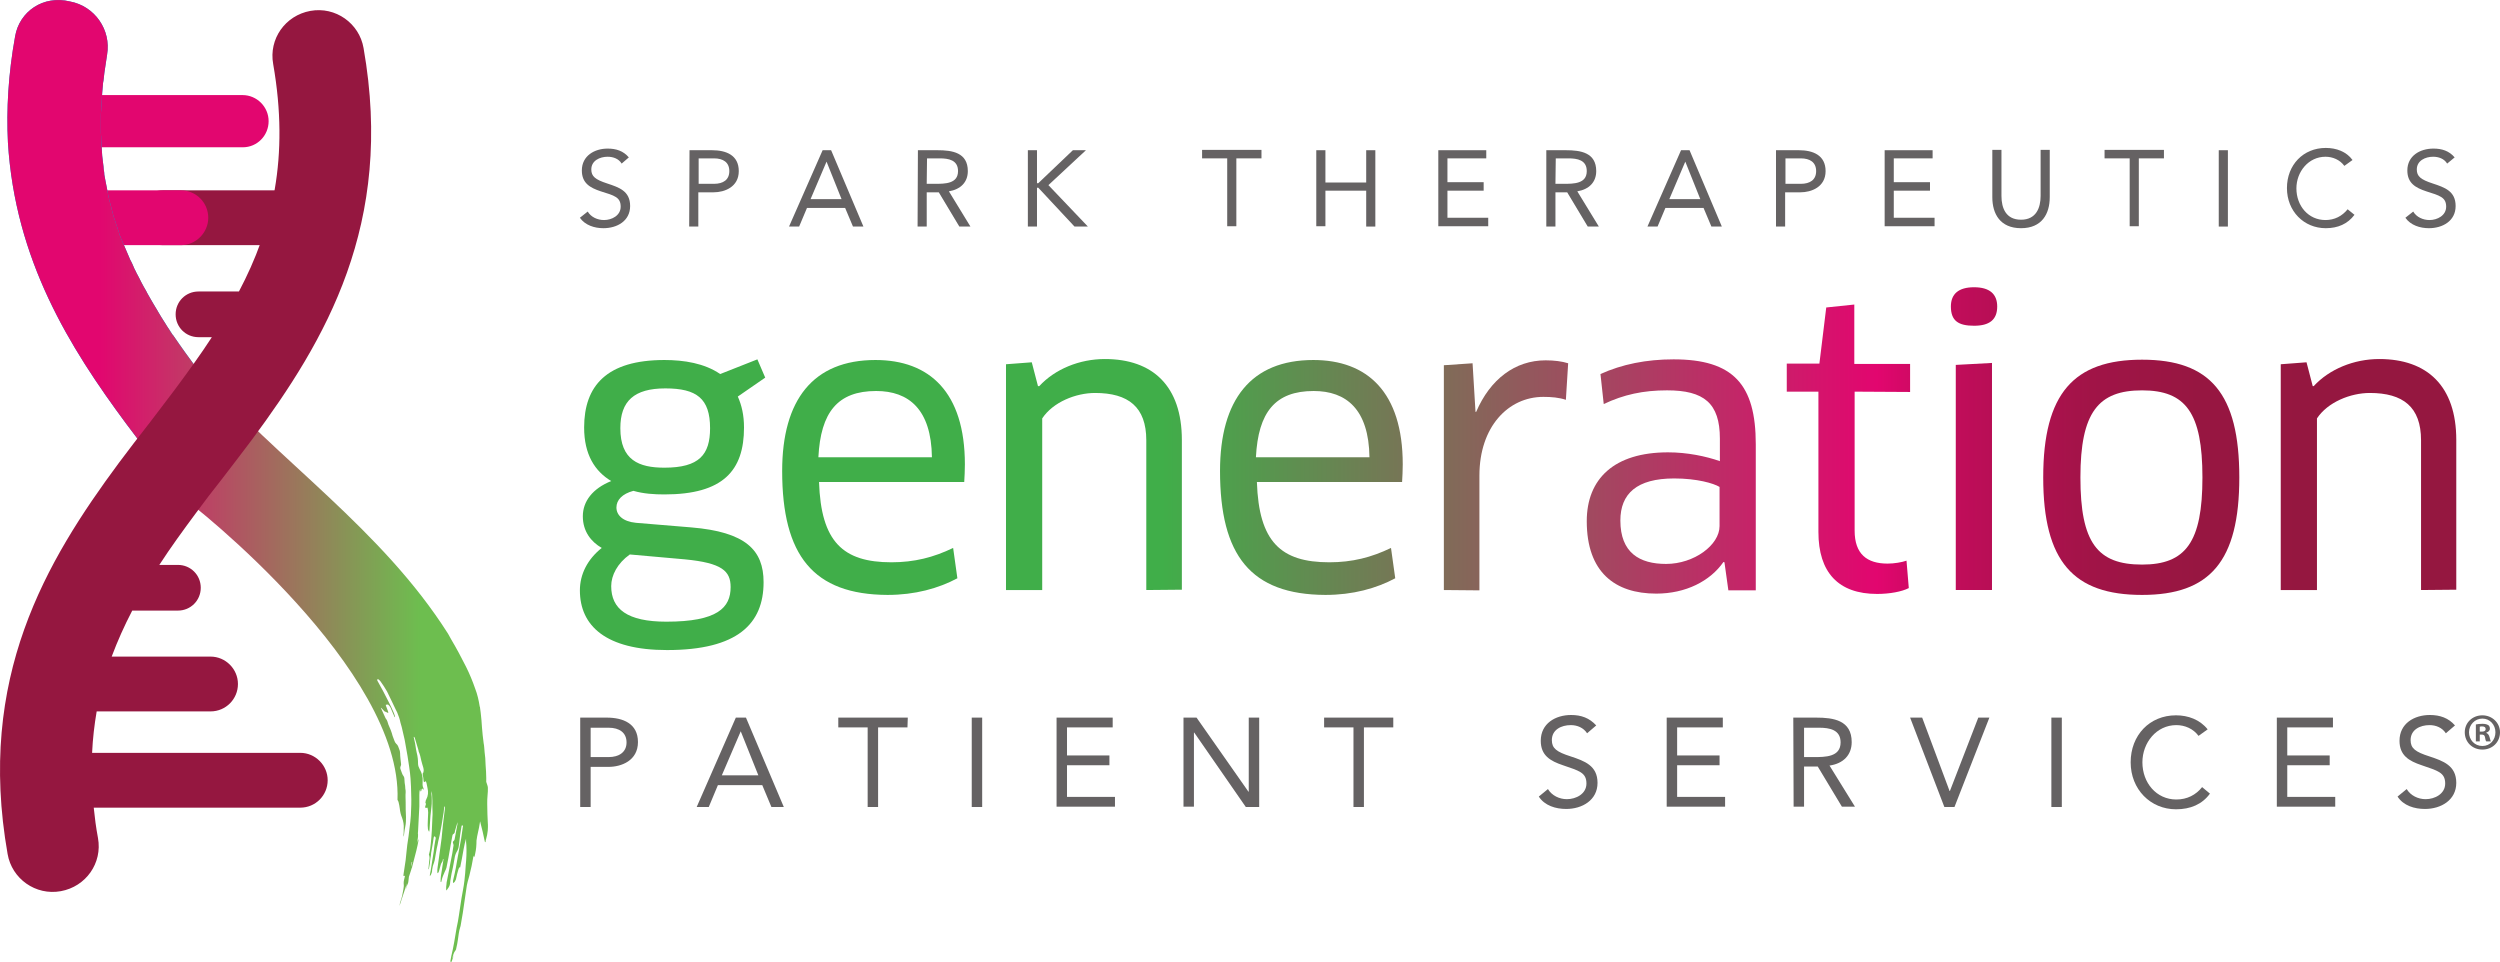 <?xml version="1.0" encoding="UTF-8"?><svg id="Layer_2" xmlns="http://www.w3.org/2000/svg" xmlns:xlink="http://www.w3.org/1999/xlink" viewBox="0 0 766.23 294.84"><defs><style>.cls-1{fill:url(#linear-gradient);}.cls-1,.cls-2,.cls-3,.cls-4,.cls-5,.cls-6,.cls-7,.cls-8,.cls-9,.cls-10,.cls-11,.cls-12,.cls-13,.cls-14,.cls-15,.cls-16,.cls-17,.cls-18,.cls-19,.cls-20,.cls-21,.cls-22,.cls-23,.cls-24,.cls-25,.cls-26,.cls-27,.cls-28,.cls-29,.cls-30,.cls-31,.cls-32,.cls-33,.cls-34,.cls-35,.cls-36,.cls-37,.cls-38,.cls-39,.cls-40,.cls-41,.cls-42,.cls-43,.cls-44{stroke-width:0px;}.cls-2{fill:url(#linear-gradient-38);}.cls-3{fill:url(#linear-gradient-33);}.cls-4{fill:url(#linear-gradient-29);}.cls-5{fill:url(#linear-gradient-32);}.cls-6{fill:url(#linear-gradient-30);}.cls-7{fill:url(#linear-gradient-31);}.cls-8{fill:url(#linear-gradient-36);}.cls-9{fill:url(#linear-gradient-39);}.cls-10{fill:url(#linear-gradient-34);}.cls-11{fill:url(#linear-gradient-37);}.cls-12{fill:url(#linear-gradient-35);}.cls-13{fill:url(#linear-gradient-28);}.cls-14{fill:url(#linear-gradient-25);}.cls-15{fill:url(#linear-gradient-11);}.cls-16{fill:url(#linear-gradient-12);}.cls-17{fill:url(#linear-gradient-13);}.cls-18{fill:url(#linear-gradient-10);}.cls-19{fill:url(#linear-gradient-17);}.cls-20{fill:url(#linear-gradient-16);}.cls-21{fill:url(#linear-gradient-19);}.cls-22{fill:url(#linear-gradient-15);}.cls-23{fill:url(#linear-gradient-23);}.cls-24{fill:url(#linear-gradient-21);}.cls-25{fill:url(#linear-gradient-18);}.cls-26{fill:url(#linear-gradient-14);}.cls-27{fill:url(#linear-gradient-22);}.cls-28{fill:url(#linear-gradient-20);}.cls-29{fill:url(#linear-gradient-27);}.cls-30{fill:url(#linear-gradient-24);}.cls-31{fill:url(#linear-gradient-26);}.cls-32{fill:url(#linear-gradient-40);}.cls-33{fill:url(#linear-gradient-4);}.cls-34{fill:url(#linear-gradient-2);}.cls-35{fill:url(#linear-gradient-3);}.cls-36{fill:url(#linear-gradient-8);}.cls-37{fill:url(#linear-gradient-9);}.cls-38{fill:url(#linear-gradient-7);}.cls-39{fill:url(#linear-gradient-5);}.cls-40{fill:url(#linear-gradient-6);}.cls-41{fill:#e2066f;}.cls-42{fill:#951740;}.cls-43{fill:#656263;}.cls-44{fill:#00a8e1;}</style><linearGradient id="linear-gradient" x1="3.97" y1="797.31" x2="200.77" y2="850.04" gradientTransform="translate(0 -784.01)" gradientUnits="userSpaceOnUse"><stop offset=".39" stop-color="#1babe2"/><stop offset="1" stop-color="#6dbe4f"/></linearGradient><linearGradient id="linear-gradient-2" x1="-2.52" y1="821.52" x2="194.28" y2="874.25" gradientTransform="translate(0 -784.01)" gradientUnits="userSpaceOnUse"><stop offset=".39" stop-color="#1babe2"/><stop offset="1" stop-color="#6dbe4f"/></linearGradient><linearGradient id="linear-gradient-3" x1="-1.68" y1="818.4" x2="195.12" y2="871.13" gradientTransform="translate(0 -784.01)" gradientUnits="userSpaceOnUse"><stop offset=".39" stop-color="#1babe2"/><stop offset="1" stop-color="#6dbe4f"/></linearGradient><linearGradient id="linear-gradient-4" x1=".07" y1="811.91" x2="196.87" y2="864.64" gradientTransform="translate(0 -784.01)" gradientUnits="userSpaceOnUse"><stop offset=".39" stop-color="#1babe2"/><stop offset="1" stop-color="#6dbe4f"/></linearGradient><linearGradient id="linear-gradient-5" x1="-14.36" y1="865.73" x2="182.43" y2="918.47" gradientTransform="translate(0 -784.01)" gradientUnits="userSpaceOnUse"><stop offset=".39" stop-color="#1babe2"/><stop offset="1" stop-color="#6dbe4f"/></linearGradient><linearGradient id="linear-gradient-6" x1="-14.88" y1="867.67" x2="181.92" y2="920.4" gradientTransform="translate(0 -784.01)" gradientUnits="userSpaceOnUse"><stop offset=".39" stop-color="#1babe2"/><stop offset="1" stop-color="#6dbe4f"/></linearGradient><linearGradient id="linear-gradient-7" x1="1" y1="808.44" x2="197.8" y2="861.17" gradientTransform="translate(0 -784.01)" gradientUnits="userSpaceOnUse"><stop offset=".39" stop-color="#1babe2"/><stop offset="1" stop-color="#6dbe4f"/></linearGradient><linearGradient id="linear-gradient-8" x1="-10.93" y1="852.93" x2="185.87" y2="905.66" gradientTransform="translate(0 -784.01)" gradientUnits="userSpaceOnUse"><stop offset=".39" stop-color="#1babe2"/><stop offset="1" stop-color="#6dbe4f"/></linearGradient><linearGradient id="linear-gradient-9" x1="-16.17" y1="872.49" x2="180.63" y2="925.21" gradientTransform="translate(0 -784.01)" gradientUnits="userSpaceOnUse"><stop offset=".39" stop-color="#1babe2"/><stop offset="1" stop-color="#6dbe4f"/></linearGradient><linearGradient id="linear-gradient-10" x1="2.94" y1="801.17" x2="199.74" y2="853.9" gradientTransform="translate(0 -784.01)" gradientUnits="userSpaceOnUse"><stop offset=".39" stop-color="#1babe2"/><stop offset="1" stop-color="#6dbe4f"/></linearGradient><linearGradient id="linear-gradient-11" x1="1.96" y1="804.85" x2="198.76" y2="857.58" gradientTransform="translate(0 -784.01)" gradientUnits="userSpaceOnUse"><stop offset=".39" stop-color="#1babe2"/><stop offset="1" stop-color="#6dbe4f"/></linearGradient><linearGradient id="linear-gradient-12" x1="-7.74" y1="841.04" x2="189.05" y2="893.77" gradientTransform="translate(0 -784.01)" gradientUnits="userSpaceOnUse"><stop offset=".39" stop-color="#1babe2"/><stop offset="1" stop-color="#6dbe4f"/></linearGradient><linearGradient id="linear-gradient-13" x1="-8.43" y1="843.59" x2="188.37" y2="896.32" gradientTransform="translate(0 -784.01)" gradientUnits="userSpaceOnUse"><stop offset=".39" stop-color="#1babe2"/><stop offset="1" stop-color="#6dbe4f"/></linearGradient><linearGradient id="linear-gradient-14" x1="-3.34" y1="824.61" x2="193.46" y2="877.34" gradientTransform="translate(0 -784.01)" gradientUnits="userSpaceOnUse"><stop offset=".39" stop-color="#1babe2"/><stop offset="1" stop-color="#6dbe4f"/></linearGradient><linearGradient id="linear-gradient-15" x1="-12.11" y1="857.35" x2="184.69" y2="910.08" gradientTransform="translate(0 -784.01)" gradientUnits="userSpaceOnUse"><stop offset=".39" stop-color="#1babe2"/><stop offset="1" stop-color="#6dbe4f"/></linearGradient><linearGradient id="linear-gradient-16" x1="-9.71" y1="848.37" x2="187.09" y2="901.09" gradientTransform="translate(0 -784.01)" gradientUnits="userSpaceOnUse"><stop offset=".39" stop-color="#1babe2"/><stop offset="1" stop-color="#6dbe4f"/></linearGradient><linearGradient id="linear-gradient-17" x1="-10.32" y1="850.67" x2="186.48" y2="903.4" gradientTransform="translate(0 -784.01)" gradientUnits="userSpaceOnUse"><stop offset=".39" stop-color="#1babe2"/><stop offset="1" stop-color="#6dbe4f"/></linearGradient><linearGradient id="linear-gradient-18" x1="-7.06" y1="838.48" x2="189.74" y2="891.22" gradientTransform="translate(0 -784.01)" gradientUnits="userSpaceOnUse"><stop offset=".39" stop-color="#1babe2"/><stop offset="1" stop-color="#6dbe4f"/></linearGradient><linearGradient id="linear-gradient-19" x1="-11.54" y1="855.22" x2="185.25" y2="907.95" gradientTransform="translate(0 -784.01)" gradientUnits="userSpaceOnUse"><stop offset=".39" stop-color="#1babe2"/><stop offset="1" stop-color="#6dbe4f"/></linearGradient><linearGradient id="linear-gradient-20" x1="-9.06" y1="845.96" x2="187.74" y2="898.69" gradientTransform="translate(0 -784.01)" gradientUnits="userSpaceOnUse"><stop offset=".39" stop-color="#1babe2"/><stop offset="1" stop-color="#6dbe4f"/></linearGradient><linearGradient id="linear-gradient-21" x1="-4.89" y1="830.36" x2="191.91" y2="883.09" gradientTransform="translate(0 -784.01)" gradientUnits="userSpaceOnUse"><stop offset=".39" stop-color="#1babe2"/><stop offset="1" stop-color="#6dbe4f"/></linearGradient><linearGradient id="linear-gradient-22" x1="-4.14" y1="827.59" x2="192.66" y2="880.32" gradientTransform="translate(0 -784.01)" gradientUnits="userSpaceOnUse"><stop offset=".39" stop-color="#1babe2"/><stop offset="1" stop-color="#6dbe4f"/></linearGradient><linearGradient id="linear-gradient-23" x1="-13.81" y1="863.67" x2="182.99" y2="916.4" gradientTransform="translate(0 -784.01)" gradientUnits="userSpaceOnUse"><stop offset=".39" stop-color="#1babe2"/><stop offset="1" stop-color="#6dbe4f"/></linearGradient><linearGradient id="linear-gradient-24" x1="-13.27" y1="861.64" x2="183.53" y2="914.37" gradientTransform="translate(0 -784.01)" gradientUnits="userSpaceOnUse"><stop offset=".39" stop-color="#1babe2"/><stop offset="1" stop-color="#6dbe4f"/></linearGradient><linearGradient id="linear-gradient-25" x1="-6.36" y1="835.88" x2="190.43" y2="888.62" gradientTransform="translate(0 -784.01)" gradientUnits="userSpaceOnUse"><stop offset=".39" stop-color="#1babe2"/><stop offset="1" stop-color="#6dbe4f"/></linearGradient><linearGradient id="linear-gradient-26" x1="-12.68" y1="859.49" x2="184.11" y2="912.22" gradientTransform="translate(0 -784.01)" gradientUnits="userSpaceOnUse"><stop offset=".39" stop-color="#1babe2"/><stop offset="1" stop-color="#6dbe4f"/></linearGradient><linearGradient id="linear-gradient-27" x1="-5.64" y1="833.2" x2="191.16" y2="885.93" gradientTransform="translate(0 -784.01)" gradientUnits="userSpaceOnUse"><stop offset=".39" stop-color="#1babe2"/><stop offset="1" stop-color="#6dbe4f"/></linearGradient><linearGradient id="linear-gradient-28" x1="123.12" y1="1058.67" x2="123.32" y2="1058.67" gradientTransform="translate(0 -784.01)" gradientUnits="userSpaceOnUse"><stop offset=".19" stop-color="#e2066f"/><stop offset=".86" stop-color="#6dbe4f"/></linearGradient><linearGradient id="linear-gradient-29" x1="2.26" y1="931.42" x2="149.53" y2="931.42" gradientTransform="translate(0 -784.01)" gradientUnits="userSpaceOnUse"><stop offset=".19" stop-color="#e2066f"/><stop offset=".86" stop-color="#6dbe4f"/></linearGradient><linearGradient id="linear-gradient-30" x1="126.09" y1="1048.69" x2="126.2" y2="1048.69" gradientTransform="translate(0 -784.01)" gradientUnits="userSpaceOnUse"><stop offset=".19" stop-color="#e2066f"/><stop offset=".86" stop-color="#6dbe4f"/></linearGradient><linearGradient id="linear-gradient-31" x1="186.32" y1="938.69" x2="733.97" y2="938.69" gradientTransform="translate(0 -784.01)" gradientUnits="userSpaceOnUse"><stop offset=".31" stop-color="#40ae49"/><stop offset=".71" stop-color="#e2066f"/><stop offset=".74" stop-color="#c70b5e"/><stop offset=".79" stop-color="#b11051"/><stop offset=".83" stop-color="#a11447"/><stop offset=".89" stop-color="#971641"/><stop offset=".96" stop-color="#951740"/></linearGradient><linearGradient id="linear-gradient-32" x1="186.32" y1="930.34" x2="733.97" y2="930.34" gradientTransform="translate(0 -784.01)" gradientUnits="userSpaceOnUse"><stop offset=".31" stop-color="#40ae49"/><stop offset=".71" stop-color="#e2066f"/><stop offset=".74" stop-color="#c70b5e"/><stop offset=".79" stop-color="#b11051"/><stop offset=".83" stop-color="#a11447"/><stop offset=".89" stop-color="#971641"/><stop offset=".96" stop-color="#951740"/></linearGradient><linearGradient id="linear-gradient-33" x1="186.32" y1="929.44" x2="733.97" y2="929.44" gradientTransform="translate(0 -784.01)" gradientUnits="userSpaceOnUse"><stop offset=".31" stop-color="#40ae49"/><stop offset=".71" stop-color="#e2066f"/><stop offset=".74" stop-color="#c70b5e"/><stop offset=".79" stop-color="#b11051"/><stop offset=".83" stop-color="#a11447"/><stop offset=".89" stop-color="#971641"/><stop offset=".96" stop-color="#951740"/></linearGradient><linearGradient id="linear-gradient-34" x1="186.32" y1="930.34" x2="733.97" y2="930.34" gradientTransform="translate(0 -784.01)" gradientUnits="userSpaceOnUse"><stop offset=".31" stop-color="#40ae49"/><stop offset=".71" stop-color="#e2066f"/><stop offset=".74" stop-color="#c70b5e"/><stop offset=".79" stop-color="#b11051"/><stop offset=".83" stop-color="#a11447"/><stop offset=".89" stop-color="#971641"/><stop offset=".96" stop-color="#951740"/></linearGradient><linearGradient id="linear-gradient-35" x1="186.32" y1="929.69" x2="733.97" y2="929.69" gradientTransform="translate(0 -784.01)" gradientUnits="userSpaceOnUse"><stop offset=".31" stop-color="#40ae49"/><stop offset=".71" stop-color="#e2066f"/><stop offset=".74" stop-color="#c70b5e"/><stop offset=".79" stop-color="#b11051"/><stop offset=".83" stop-color="#a11447"/><stop offset=".89" stop-color="#971641"/><stop offset=".96" stop-color="#951740"/></linearGradient><linearGradient id="linear-gradient-36" x1="186.32" y1="930.04" x2="733.97" y2="930.04" gradientTransform="translate(0 -784.01)" gradientUnits="userSpaceOnUse"><stop offset=".31" stop-color="#40ae49"/><stop offset=".71" stop-color="#e2066f"/><stop offset=".74" stop-color="#c70b5e"/><stop offset=".79" stop-color="#b11051"/><stop offset=".83" stop-color="#a11447"/><stop offset=".89" stop-color="#971641"/><stop offset=".96" stop-color="#951740"/></linearGradient><linearGradient id="linear-gradient-37" x1="186.32" y1="921.69" x2="733.97" y2="921.69" gradientTransform="translate(0 -784.01)" gradientUnits="userSpaceOnUse"><stop offset=".31" stop-color="#40ae49"/><stop offset=".71" stop-color="#e2066f"/><stop offset=".74" stop-color="#c70b5e"/><stop offset=".79" stop-color="#b11051"/><stop offset=".83" stop-color="#a11447"/><stop offset=".89" stop-color="#971641"/><stop offset=".96" stop-color="#951740"/></linearGradient><linearGradient id="linear-gradient-38" x1="186.32" y1="918.44" x2="733.97" y2="918.44" gradientTransform="translate(0 -784.01)" gradientUnits="userSpaceOnUse"><stop offset=".31" stop-color="#40ae49"/><stop offset=".71" stop-color="#e2066f"/><stop offset=".74" stop-color="#c70b5e"/><stop offset=".79" stop-color="#b11051"/><stop offset=".83" stop-color="#a11447"/><stop offset=".89" stop-color="#971641"/><stop offset=".96" stop-color="#951740"/></linearGradient><linearGradient id="linear-gradient-39" x1="186.32" y1="930.29" x2="733.97" y2="930.29" gradientTransform="translate(0 -784.01)" gradientUnits="userSpaceOnUse"><stop offset=".31" stop-color="#40ae49"/><stop offset=".71" stop-color="#e2066f"/><stop offset=".74" stop-color="#c70b5e"/><stop offset=".79" stop-color="#b11051"/><stop offset=".83" stop-color="#a11447"/><stop offset=".89" stop-color="#971641"/><stop offset=".96" stop-color="#951740"/></linearGradient><linearGradient id="linear-gradient-40" x1="186.32" y1="929.44" x2="733.97" y2="929.44" gradientTransform="translate(0 -784.01)" gradientUnits="userSpaceOnUse"><stop offset=".31" stop-color="#40ae49"/><stop offset=".71" stop-color="#e2066f"/><stop offset=".74" stop-color="#c70b5e"/><stop offset=".79" stop-color="#b11051"/><stop offset=".83" stop-color="#a11447"/><stop offset=".89" stop-color="#971641"/><stop offset=".96" stop-color="#951740"/></linearGradient></defs><path class="cls-41" d="m74.43,45.14H15.03c-4.4,0-8-3.6-8-8s3.6-8,8-8h59.3c4.4,0,8,3.6,8,8s-3.5,8-7.9,8Z"/><path class="cls-42" d="m96.13,75.14h-46.2c-4.7,0-8.4-3.8-8.4-8.4s3.8-8.4,8.4-8.4h46.3c4.7,0,8.4,3.8,8.4,8.4s-3.8,8.4-8.5,8.4Z"/><path class="cls-41" d="m55.43,75.14h-26.6c-4.7,0-8.4-3.8-8.4-8.4s3.8-8.4,8.4-8.4h26.6c4.7,0,8.4,3.8,8.4,8.4s-3.8,8.4-8.4,8.4Z"/><path class="cls-44" d="m33.03,60.24c.1.5.2,1.1.4,1.6-.2-.6-.3-1.1-.4-1.6Z"/><path class="cls-44" d="m33.83,63.34c.1.5.3,1,.4,1.6-.2-.6-.3-1.1-.4-1.6Z"/><path class="cls-44" d="m32.33,16.04c-.2,1.3-.4,2.7-.6,4,.1-1.3.3-2.6.6-4Z"/><path class="cls-44" d="m32.33,57.04c.1.5.2,1.1.3,1.6-.1-.5-.2-1-.3-1.6Z"/><path class="cls-44" d="m39.03,78.04c.2.5.4.9.6,1.4-.2-.4-.4-.9-.6-1.4Z"/><path class="cls-44" d="m35.63,69.34c.2.5.3,1,.5,1.5-.1-.5-.3-1-.5-1.5Z"/><path class="cls-44" d="m37.83,75.24c.2.5.4.9.6,1.4-.2-.5-.4-1-.6-1.4Z"/><path class="cls-44" d="m31.73,53.84c.1.5.2,1.1.3,1.6-.1-.5-.2-1-.3-1.6Z"/><path class="cls-44" d="m36.73,72.34c.2.5.4,1,.6,1.4-.3-.5-.4-1-.6-1.4Z"/><path class="cls-44" d="m34.63,66.34c.2.5.3,1,.5,1.5-.1-.5-.3-1-.5-1.5Z"/><path class="cls-44" d="m30.43,33.14c0,.7,0,1.3-.1,2,.1-.6.1-1.3.1-2Z"/><path class="cls-44" d="m31.03,25.44c-.1.8-.2,1.5-.2,2.3,0-.7.1-1.5.2-2.3Z"/><path class="cls-44" d="m30.63,29.34c0,.7-.1,1.4-.1,2.1,0-.6.1-1.4.1-2.1Z"/><path class="cls-44" d="m31.53,21.34c-.1.9-.2,1.7-.3,2.6,0-.8.1-1.7.3-2.6Z"/><path class="cls-44" d="m40.33,80.94c.2.4.4.9.6,1.4-.2-.5-.4-1-.6-1.4Z"/><path class="cls-44" d="m31.23,50.64c.1.6.1,1.1.2,1.7,0-.6-.1-1.2-.2-1.7Z"/><path class="cls-44" d="m30.43,40.34c0,.6,0,1.2.1,1.9-.1-.6-.1-1.3-.1-1.9Z"/><path class="cls-44" d="m30.63,43.84c0,.6.1,1.2.1,1.8-.1-.6-.1-1.2-.1-1.8Z"/><path class="cls-44" d="m30.83,47.24c.1.6.1,1.2.2,1.7-.1-.5-.1-1.1-.2-1.7Z"/><path class="cls-44" d="m44.63,89.14c.2.4.5.8.7,1.3-.2-.4-.5-.8-.7-1.3Z"/><path class="cls-44" d="m47.83,94.54c.2.4.5.8.7,1.2-.3-.4-.5-.8-.7-1.2Z"/><path class="cls-44" d="m52.93,102.54c.1.2.2.3.4.5-.1-.1-.3-.3-.4-.5Z"/><path class="cls-44" d="m46.13,91.94c.2.4.5.8.7,1.2-.2-.4-.4-.8-.7-1.2Z"/><path class="cls-44" d="m49.43,97.24c.2.4.5.7.7,1.1-.2-.4-.4-.7-.7-1.1Z"/><path class="cls-44" d="m51.23,99.94c.2.3.4.6.6.9-.2-.3-.4-.6-.6-.9Z"/><path class="cls-44" d="m43.13,86.44c.2.4.5.9.7,1.3-.2-.4-.5-.9-.7-1.3Z"/><path class="cls-44" d="m41.73,83.64c.2.4.5.9.7,1.3-.3-.4-.5-.8-.7-1.3Z"/><path class="cls-1" d="m31.63,20.04c-.1.4-.1.9-.2,1.3.1-.4.2-.8.2-1.3Z"/><path class="cls-34" d="m30.73,45.64c0,.5.1,1.1.1,1.6,0-.5-.1-1-.1-1.6Z"/><path class="cls-35" d="m30.53,42.24c0,.5.1,1.1.1,1.6-.1-.5-.1-1.1-.1-1.6Z"/><path class="cls-33" d="m30.43,36.84v-1.6c-.1.5,0,1,0,1.6Z"/><path class="cls-39" d="m50.13,98.34c.3.5.7,1.1,1,1.6-.3-.5-.6-1.1-1-1.6Z"/><path class="cls-40" d="m51.83,100.84c.4.6.8,1.1,1.1,1.7-.4-.5-.7-1.1-1.1-1.7Z"/><path class="cls-38" d="m30.53,31.54c0,.5,0,1.1-.1,1.6.1-.6.1-1.1.1-1.6Z"/><path class="cls-36" d="m41.03,82.24c.2.5.5,1,.7,1.4-.3-.4-.5-.9-.7-1.4Z"/><path class="cls-37" d="m53.33,103.14c2.2,3.3,4.6,6.5,7,9.8-2.4-3.3-4.8-6.6-7-9.8Z"/><path class="cls-18" d="m31.13,23.94c-.1.5-.1,1-.2,1.5.1-.5.2-1,.2-1.5Z"/><path class="cls-15" d="m30.73,27.74c0,.5-.1,1.1-.1,1.6.1-.5.1-1,.1-1.6Z"/><path class="cls-16" d="m35.13,67.84c.2.5.3,1,.5,1.5-.2-.5-.3-1-.5-1.5Z"/><path class="cls-17" d="m36.13,70.84c.2.5.3,1,.5,1.5-.1-.5-.3-1-.5-1.5Z"/><path class="cls-26" d="m31.03,49.04c.1.5.1,1.1.2,1.6-.1-.6-.1-1.1-.2-1.6Z"/><path class="cls-22" d="m43.83,87.74c.3.5.5.9.8,1.4-.3-.4-.5-.9-.8-1.4Z"/><path class="cls-20" d="m38.43,76.64c.2.5.4,1,.6,1.4-.2-.5-.4-.9-.6-1.4Z"/><path class="cls-19" d="m39.63,79.44c.2.5.4,1,.7,1.4-.2-.4-.5-.9-.7-1.4Z"/><path class="cls-25" d="m34.23,64.84c.1.5.3,1,.4,1.5-.1-.5-.3-1-.4-1.5Z"/><path class="cls-21" d="m42.33,85.04c.2.5.5.9.7,1.4-.2-.5-.4-1-.7-1.4Z"/><path class="cls-28" d="m37.23,73.74c.2.5.4,1,.6,1.4-.2-.4-.4-.9-.6-1.4Z"/><path class="cls-24" d="m32.03,55.54c.1.5.2,1,.3,1.5-.1-.5-.2-1-.3-1.5Z"/><path class="cls-27" d="m31.43,52.34c.1.5.2,1,.2,1.6,0-.6-.1-1.1-.2-1.6Z"/><path class="cls-23" d="m48.53,95.74c.3.5.6,1,.9,1.5-.3-.5-.6-1-.9-1.5Z"/><path class="cls-30" d="m46.93,93.14c.3.5.6,1,.9,1.5-.3-.5-.6-1-.9-1.5Z"/><path class="cls-14" d="m33.43,61.84c.1.5.3,1,.4,1.5-.2-.5-.3-1-.4-1.5Z"/><path class="cls-31" d="m45.33,90.44c.3.5.5,1,.8,1.4-.2-.4-.5-.9-.8-1.4Z"/><path class="cls-29" d="m32.63,58.74c.1.5.2,1,.3,1.5,0-.5-.2-1-.3-1.5Z"/><path class="cls-44" d="m48.03,142.14c2.2,2.9,4.3,5.7,6.4,8.5,1.6,1.1,2.7.6,4.3-.4,3.7-2.4.1-32,3.7-34.4-.7-1-1.4-1.9-2.1-2.9h0c-2.4-3.3-4.8-6.5-7-9.8-.1-.2-.2-.3-.4-.5-.4-.6-.8-1.1-1.1-1.7-.2-.3-.4-.6-.6-.9-.3-.5-.7-1.1-1-1.6-.2-.4-.5-.7-.7-1.1-.3-.5-.6-1-.9-1.5-.2-.4-.5-.8-.7-1.2-.3-.5-.6-1-.9-1.5-.2-.4-.5-.8-.7-1.2-.3-.5-.6-1-.8-1.4s-.5-.8-.7-1.3c-.3-.5-.5-.9-.8-1.4-.2-.4-.5-.9-.7-1.3-.2-.5-.5-.9-.7-1.4-.2-.4-.5-.9-.7-1.3-.2-.5-.5-1-.7-1.4s-.4-.9-.6-1.4c-.2-.5-.5-1-.7-1.4-.2-.5-.4-.9-.6-1.4-.2-.5-.4-1-.6-1.4-.2-.5-.4-.9-.6-1.4-.2-.5-.4-1-.6-1.4-.2-.5-.4-1-.6-1.4-.2-.5-.4-1-.5-1.5-.2-.5-.3-1-.5-1.5s-.3-1-.5-1.5-.3-1-.5-1.5-.3-1-.4-1.5c-.2-.5-.3-1-.4-1.5-.1-.5-.3-1-.4-1.5-.1-.5-.3-1-.4-1.6-.1-.5-.2-1-.3-1.5s-.2-1.1-.3-1.6-.2-1-.3-1.5-.2-1.1-.3-1.6-.2-1-.2-1.6c-.1-.6-.2-1.1-.2-1.7-.1-.5-.1-1.1-.2-1.6-.1-.6-.1-1.2-.2-1.7,0-.5-.1-1.1-.1-1.6,0-.6-.1-1.2-.1-1.8,0-.5-.1-1.1-.1-1.6,0-.6,0-1.2-.1-1.9v-5.1c0-.7,0-1.3.1-2,0-.5,0-1.1.1-1.6,0-.7.1-1.4.1-2.1,0-.5.1-1.1.1-1.6.1-.8.1-1.5.2-2.3,0-.5.1-1,.2-1.5.1-.8.2-1.7.3-2.6.1-.4.1-.9.2-1.3.2-1.3.4-2.6.6-4,1.3-7.6-3.8-14.9-11.4-16.3C13.23-1.56,5.93,3.54,4.63,11.14c-2.1,11.6-2.7,22.4-2.2,32.5,2.2,36,18.8,62.7,36.3,86.3,3.1,4.1,6.2,8.2,9.3,12.2h0Z"/><path class="cls-13" d="m123.13,275.24c.4-2,.2-1,0,0h0Z"/><path class="cls-4" d="m149.53,252.64c-.1-2.1-.2-4.1-.2-6.2,0-.9,0-1.8.1-2.7.1-.8.1-1.5.1-2.3,0-.3-.1-.6-.2-.9s-.2-.6-.3-.9v-1.2c0-1.3-.1-2.6-.2-4,0-.7-.1-1.4-.1-2.1-.1-.6-.1-1.2-.2-1.8-.1-.9-.1-1.9-.3-2.8-.2-1.6-.4-3.2-.5-4.7s-.2-3.1-.4-4.6c-.1-.5-.1-1-.2-1.5,0-.1,0-.3-.1-.4-.3-1.9-.7-3.7-1.4-5.5-.8-2.3-1.7-4.5-2.8-6.7-1.4-2.8-2.9-5.6-4.5-8.3-.3-.6-.7-1.2-1-1.8-20.3-32-51.7-52.8-76.5-80.7-.2-.2-.4-.4-.5-.6h0c-2.4-3.3-4.8-6.5-7-9.8-.1-.2-.2-.3-.4-.5-.4-.6-.8-1.1-1.1-1.7-.2-.3-.4-.6-.6-.9-.3-.5-.7-1.1-1-1.6-.2-.4-.5-.7-.7-1.1-.3-.5-.6-1-.9-1.5-.2-.4-.5-.8-.7-1.2-.3-.5-.6-1-.9-1.5-.2-.4-.5-.8-.7-1.2-.3-.5-.6-1-.8-1.4s-.5-.8-.7-1.3c-.3-.5-.5-.9-.8-1.4-.2-.4-.5-.9-.7-1.3-.2-.5-.5-.9-.7-1.4-.2-.4-.5-.9-.7-1.3-.2-.5-.5-1-.7-1.4s-.4-.9-.6-1.4c-.2-.5-.5-1-.7-1.4-.2-.5-.4-.9-.6-1.4-.2-.5-.4-1-.6-1.4-.2-.5-.4-.9-.6-1.4-.2-.5-.4-1-.6-1.4-.2-.5-.4-1-.6-1.4-.2-.5-.4-1-.5-1.5-.2-.5-.3-1-.5-1.5s-.3-1-.5-1.5-.3-1-.5-1.5-.3-1-.4-1.5c-.2-.5-.3-1-.4-1.5-.1-.5-.3-1-.4-1.5-.1-.5-.3-1-.4-1.6-.1-.5-.2-1-.3-1.5s-.2-1.1-.3-1.6-.2-1-.3-1.5-.2-1.1-.3-1.6-.2-1-.2-1.6c-.1-.6-.2-1.1-.2-1.7-.1-.5-.1-1.1-.2-1.6-.1-.6-.1-1.2-.2-1.7,0-.5-.1-1.1-.1-1.6,0-.6-.1-1.2-.1-1.8,0-.5-.1-1.1-.1-1.6,0-.6,0-1.2-.1-1.9v-5.1c0-.7,0-1.3.1-2,0-.5,0-1.1.1-1.6,0-.7.1-1.4.1-2.1,0-.5.1-1.1.1-1.6.1-.8.1-1.5.2-2.3,0-.5.1-1,.2-1.5.1-.8.2-1.7.3-2.6.1-.4.1-.9.2-1.3.2-1.3.4-2.6.6-4,1.3-7.6-3.8-14.9-11.4-16.3C13.23-1.56,5.93,3.54,4.63,11.14c-2.1,11.6-2.7,22.4-2.2,32.5,2.2,36,18.8,62.7,36.3,86.3,3.1,4.2,6.2,8.2,9.3,12.2,2.2,2.9,4.3,5.7,6.4,8.5.4.6.7,1.4,1.3,1.7,3.9,2.5,67.6,53,66.1,92.8l.3.6c.2.7.3,1.4.4,2.1.1.9.3,1.9.7,2.8.4,1.1.6,2.2.5,3.4,0,.8,0,1.6-.1,2.4.1-.2.2-.4.2-.6.1-.9.2-1.7.4-2.6.2-.9.2-1.9.2-2.8-.1-1.5-.1-3.1-.1-4.6,0-1-.1-2,0-3,0-.4,0-.7-.1-1.1,0-.6-.1-1.2-.2-1.8,0-.5-.1-.9-.1-1.4,0-.2-.1-.4-.2-.6-.5-.6-.6-1.3-.9-2-.2-.4-.2-.8,0-1.2.1-.2.1-.4.1-.5-.1-1.1-.3-2.3-.3-3.4,0-.4-.1-.9-.3-1.3-.2-.6-.4-1.2-.9-1.6-.2-.2-.4-.5-.5-.8-.2-.5-.4-1-.6-1.6-.3-1.2-.8-2.4-1.3-3.5-.2-.6-.3-1.2-.7-1.7,0,0,0-.1-.1-.1-.2-.4-.4-.9-.6-1.3-.3-.6-.6-1.3-.9-2,.2-.1,1.1,1.3,1.4,1.2.2,0,.8.5.9.3.1-.1-.9-2.4-.8-2.4.2-.1.5-.1.7-.1.5.4.8.9,1,1.5.3.7.6,1.4.9,2.1,0,.1.1.1.2.3,0-.2.1-.3,0-.4-.1-.3-.2-.6-.3-.9-.5-1.1-1-2.3-1.6-3.4-1.1-2.2-2.2-4.3-3.4-6.4,0-.1-.1-.1-.1-.2v-.3c.1-.1.3-.1.4,0,.2.2.4.3.6.6.7,1,1.4,2,2,3.1.5,1.1,1.1,2.2,1.6,3.3.3.7.7,1.4,1,2.1.2.3.3.7.5,1,.4,1,.8,2,1,3.1.1.5.3.9.4,1.4.3,1.3.6,2.6.9,3.9.1.6.2,1.1.3,1.7.2,1.1.4,2.2.6,3.4.2,1.1.3,2.2.5,3.3.2,1.2.3,2.4.4,3.5.1,1.6.2,3.2.2,4.8.1,2.2,0,4.3-.1,6.5-.1,1.3-.2,2.5-.4,3.8-.2,1.7-.4,3.5-.7,5.2-.2,1.5-.3,3.1-.5,4.7-.2,1.3-.4,2.7-.6,4,0,.3-.1.5-.1.8h.5c-.1.5-.2.9-.3,1.3-.1.4-.1.7-.1,1.1.1.6,0,1.2-.1,1.8-.2,1.3-.5,2.6-.9,3.9,0,.1,0-.4.1-1-.1.5-.2,1.2-.4,2.2-.1.2,1.2-3.6,2.3-7-.3,1.5-.5,2.6-.4,2,.2-.7.4-1.4.7-2,.1-.1.2-1,.3-2,.4-1.3.8-2.3.9-2.8,0,.1.1,0,.1-.3,2.2-8,2.3-10,1.4-7.1.1-.5.2-.9.3-1.4.1-.5.1-.9.1-1.4-.1-.3,0-.6,0-.9.1-2.6.3-5.1.4-7.7v-3.5c0-.6,0-1.3.3-1.8v.5c0,.1,0,.2.2.2.2-.2.1-.7.4-.9.1.1.1.2.2.3l.1.1c.1,0,.1-.1.1-.2s0-.3-.1-.4c-.3-.6-.2-1.2-.2-1.9.1-1.4-.2-2.6-.9-3.8-.3-.6-.5-1.1-.5-1.7,0-1.1-.1-2.2-.4-3.3-.1-.3-.1-.7-.2-1-.1-.6-.2-1.3-.3-1.9-.1-.6-.3-1.2-.4-1.8,0-.1-.1-.2.1-.2.1.1.1.2.2.3.4,1.2.7,2.5,1.1,3.7,0,.1.1.3.1.5.4.9.6,1.8.8,2.8.1.4.2.7.3,1.1.1.3.2.7.3,1,.2.7.2,1.4-.2,1.9.1.5.1.9.2,1.2,0,.3.1.7.1,1,0,.1.1.2.1.4.2-.1.4-.2.6-.3.1.2.1.4.2.6.1.5.2,1,.3,1.5.3,1.2.2,2.4-.4,3.5-.1.2-.2.4-.2.7,0,.1-.1.3,0,.4.2.2.1.4,0,.7-.1.2-.2.5,0,.8.2,0,.4-.1.6-.1.1.5.2,1,.2,1.5,0,.8-.1,1.5-.1,2.3s-.1,1.5,0,2.3c0,.5.1.9.4,1.3,0-.2.1-.3.1-.5.1-1.5.2-3,.3-4.4.1-.9.2-1.8.3-2.7.1-.7.1-1.3.1-2s0-1.4-.1-2.1c0-.3.1-.6.1-.8,0,.4.1.7.1,1.1.1,1.3.1,2.6.1,4,0,.9.1,1.9,0,2.9-.1,2.7-.2,5.4-.5,8.1-.1,1-.2,2.1-.5,3.1-.1.2-.1.4,0,.5.2.6.1,1.3,0,1.9-.1.7-.1,1.4-.2,2.1,0,.1-.1.2.1.3.1-.6.2-1.1.3-1.7s.1-1.2.2-1.7c.1-.5.2-1.1.2-1.6.1-.6.2-1.1.3-1.7s.2-1.1.3-1.7.1-1.1.3-1.7c.3,0,.5.2.5.5,0,.2,0,.4-.1.6-.2,1.1-.4,2.3-.5,3.5-.3,1.9-.6,3.8-.9,5.7-.1.6-.3,1.3-.3,1.9.3-.3.5-.7.6-1.1.1-.3.1-.5.1-.8.1-.8.3-1.6.6-2.3.1-.2.1-.5.2-.7.3-1.6.5-3.2.9-4.8.2-1.3.6-2.5.8-3.8.3-1.5.6-3.1.8-4.6.2-1,.3-1.9.4-2.9,0-.1,0-.3.2-.4.1.3,0,.6,0,.9-.2,1.6-.4,3.3-.6,4.9-.2,2.6-.5,5.2-.9,7.8-.2,1.7-.5,3.4-.7,5-.1.5-.1,1-.1,1.5,0,.1,0,.2.1.4.3-.2.3-.4.4-.6.2-.6.3-1.2.5-1.8.1-.2.1-.5.2-.6.3-.4.5-.8.5-1.2,0-.1,0-.2.2-.1-.2,1.1-.3,2.2-.5,3.3-.2,1.1-.4,2.3-.4,3.5,0,.1,0,.2.2.2,0-.1.1-.3.1-.4.2-1,.6-1.9,1-2.8.2-.4.4-.8.5-1.2.2-1,.4-2,.6-3,.2-1.3.5-2.7.7-4,.2-.9.3-1.8.5-2.7,0-.2.1-.5.3-.6.4-.2.5-.6.5-1,0-.1.1-.2.1-.3.2-.6.3-1.1.5-1.7.1-.2.2-.5.2-.7v.5c-.3,1.6-.6,3.2-.9,4.8,0,.1-.1.3-.2.4-.4.3-.4.6-.2,1,.1.3.1.6,0,.9-.2,1.3-.4,2.7-.7,4-.4,2.1-.8,4.2-1.2,6.2-.1.4-.2.9-.2,1.3-.1.5-.1,1-.1,1.6,0,.1.1.1.1.3.5-.7,1-1.3,1.1-2.1,0-.3.1-.7.1-1,.2-1.4.5-2.8.8-4.1.2-1.1.4-2.2.6-3.3.1-.5.3-.9.5-1.3q.6-.9.7-2c.1-1.1.3-2.2.4-3.3.1-.8.3-1.7.4-2.5,0-.2.1-.4.3-.4.2.2.2.4.1.6-.2,1.2-.3,2.4-.5,3.5-.3,1.8-.7,3.6-1,5.4-.4,2.4-.8,4.7-1.4,7.1-.1.3-.1.5-.1.8,0,.1,0,.2.1.3.5-.3.6-.7.8-1.1.2-1.1.5-2.2.8-3.2l.3-.6c0,.1.1.2.2.1.2-.8.3-1.7.5-2.5.4-2.1.7-4.3,1.3-6.3,0,.7,0,1.4.1,2.1.1,2,0,4.1-.2,6.1-.1,1.6-.2,3.1-.4,4.7-.2,1.8-.6,3.6-.9,5.4-.3,1.8-.5,3.5-.8,5.3-.2,1.3-.4,2.5-.7,3.8-.5,2.9-.9,5.7-1.6,8.5-.1.5-.2,1.1-.3,1.6,0,.1,0,.3.2.3.1,0,.2-.1.2-.2,1.5-4.1.2-.6.2-.9.2-.9.4-1.8,1-2.5.1-.1.2-.4.2-.6.2-.9.4-1.7.5-2.6.2-1.3.3-2.6.7-3.8,0-.1,0-.2.1-.3.2-1.4.5-2.7.7-4.1.4-2.5.7-5,1.1-7.5.1-.7.2-1.4.4-2.1.2-.6.3-1.2.5-1.8.2-1,.5-2,.7-3,.2-1.1.4-2.2.6-3.2,0,.1.1.2.1.4.1-.1.2-.1.2-.1.1-.3.1-.6.2-.9.3-1.3.4-2.7.4-4,.1-.9.3-1.8.5-2.7.2-.9.4-1.8.5-2.6,0-.2.1-.4.1-.6.1.2.1.5.2.8.2.8.4,1.6.6,2.4.2.9.4,1.9.6,2.8,0,.1,0,.3.3.4v-.4c.8-2.8.7-3.9.7-5.1h0Zm-23.5,13.2c0-.3.1-.6.1-.8,0,.1,0,.2-.1.3,0-.3.1-.8.1-.9s0-.2,0-.1c.1-.2.2-.2.2-.1-.1.5-.2,1.1-.3,1.6h0Z"/><path class="cls-6" d="m126.13,264.44c0,.1-.1.3-.1.6.1-.4.1-.6.1-.7.1,0,.1.1,0,.1Z"/><path class="cls-42" d="m36.53,141.74C14.03,172.14-7.17,207.74,2.33,261.74c1.3,7.6,8.6,12.8,16.3,11.4s12.8-8.6,11.4-16.3c-.6-3.2-1-6.3-1.3-9.3h63.3c4.7,0,8.4-3.8,8.4-8.4s-3.8-8.4-8.4-8.4H28.23c.2-4.4.7-8.6,1.4-12.7h34.9c4.7,0,8.4-3.8,8.4-8.4s-3.8-8.4-8.4-8.4h-30.3c1.8-4.8,3.9-9.5,6.3-14.1h14c3.9,0,7-3.1,7-7s-3.1-7-7-7h-5.7c3.5-5.4,7.3-10.6,11.3-16,2.5-3.4,5.1-6.8,7.8-10.2,3.1-4,6.2-8.1,9.3-12.2,22.5-30.4,43.7-66,34.2-120-1.3-7.6-8.6-12.8-16.3-11.4s-12.8,8.6-11.4,16.3c5,28.7-.2,50.2-10.5,69.7h-12.4c-3.9,0-7,3.1-7,7s3.1,7,7,7h4.1c-3.5,5.4-7.3,10.6-11.3,16-2.6,3.4-5.2,6.9-7.9,10.4-3.1,3.9-6.1,7.9-9.2,12"/><path class="cls-7" d="m194.13,150.44c-3.4.9-5.2,2.8-5.2,5.1s1.9,4.3,6,4.7l16.9,1.4c16.8,1.4,22.2,7,22.2,16.8,0,12.7-7.9,20.8-29.6,20.8-18.7,0-26.7-7.4-26.7-18.3,0-4.9,2.3-9.5,6.7-13-3.3-1.9-5.8-5.1-5.8-9.7s3-8.5,8.7-10.8c-5-3-8.3-8.1-8.3-16.4,0-12.8,6.9-20.7,24.6-20.7,6,0,12.3,1,17.1,4.3l11.4-4.5,2.4,5.6-8.4,5.8c1.2,2.7,1.9,5.7,1.9,9.5,0,13.2-6.4,20.5-24.4,20.5-3.1,0-6.4-.2-9.5-1.1h0Zm-1.1,19.5c-3.8,2.7-5.7,6.4-5.7,9.7,0,7,4.9,10.9,16.9,10.9,15.7,0,19.7-4.3,19.7-10.6,0-4.9-2.6-7.4-14-8.5l-16.9-1.5Zm-2.9-38.7c0,9.8,5.7,12.1,13.5,12.1,10.7,0,14-4,14-12.1,0-9.1-4.1-12.2-13.7-12.2s-13.8,3.9-13.8,12.2h0Z"/><path class="cls-5" d="m239.73,144.34c0-21.8,9.5-34,28.6-34,16.5,0,27.4,9.8,27.4,32,0,1.8-.1,3.8-.2,5.4h-44.5c.6,18.3,7.3,24.6,22.2,24.6,7,0,12.9-1.5,18.9-4.4l1.3,9.3c-5.8,3.1-13,5.1-21.4,5.1-22.8-.1-32.3-12.1-32.3-38h0Zm45.9-4.2c-.2-14.7-7.1-20.3-17.1-20.3-11.8,0-17,6.5-17.7,20.3h34.8Z"/><path class="cls-3" d="m351.33,180.84v-45.9c0-10.2-5.5-14.5-15.7-14.5-5.9,0-12.9,2.8-16.2,7.8v52.6h-11.1v-69.2l7.9-.6,1.9,7.3h.4c4.8-5.2,12.3-8.3,20.1-8.3,14.7,0,23.6,8.3,23.6,24.8v45.9l-10.9.1h0Z"/><path class="cls-10" d="m373.93,144.34c0-21.8,9.5-34,28.6-34,16.5,0,27.4,9.8,27.4,32,0,1.8-.1,3.8-.2,5.4h-44.5c.6,18.3,7.3,24.6,22.2,24.6,7,0,12.9-1.5,18.9-4.4l1.3,9.3c-5.8,3.1-13,5.1-21.4,5.1-22.9-.1-32.3-12.1-32.3-38h0Zm45.8-4.2c-.2-14.7-7.1-20.3-17.1-20.3-11.8,0-17,6.5-17.7,20.3h34.8Z"/><path class="cls-12" d="m442.53,180.84v-68.9l8.8-.6.9,14.9h.2c4.3-10,11.9-15.8,21.3-15.8,2.6,0,5,.3,6.9.9l-.7,11.2c-2.1-.7-4.4-.9-6.9-.9-10.8,0-19.6,9.2-19.6,24.1v35.2l-10.9-.1h0Z"/><path class="cls-8" d="m528.53,172.34l-.3-.1c-4.1,5.9-11.6,9.7-20.6,9.7-12.7,0-21.3-6.6-21.3-22.2,0-13,8.4-21.1,24.9-21.1,5.9,0,11.6,1.2,15.9,2.7v-6.9c0-10.9-4.9-14.8-16.2-14.8-7.3,0-13.3,1.3-19.4,4.2l-1-9.2c6.6-3,14.1-4.5,22.4-4.5,18.3,0,25.2,7.7,25.2,26v44.8h-8.4l-1.2-8.6h0Zm-1.5-23.1c-1.8-1.1-6.9-2.6-13.9-2.6-11.5,0-16.5,4.7-16.5,12.9,0,9.9,5.9,13.3,14,13.3,8.6,0,16.4-5.8,16.4-11.6v-12Z"/><path class="cls-11" d="m568.43,120.04v42.6c0,7.2,3.8,10.1,10.1,10.1,2,0,4.4-.4,5.8-.9l.7,8.4c-2.1,1.1-5.9,1.8-9.7,1.8-11.9,0-18-6.6-18-19v-43h-9.7v-8.6h10l2.1-17.2,8.6-.9v18.2h17.1v8.6l-17-.1h0Z"/><path class="cls-2" d="m605.03,99.84c-4.8,0-7.1-1.5-7.1-5.9,0-3.8,2.3-5.9,7.1-5.9s7.1,2.1,7.1,5.9c0,4-2.3,5.9-7.1,5.9Zm-5.6,81v-69l11.1-.6v69.6h-11.1Z"/><path class="cls-9" d="m656.53,182.34c-21,0-30.3-10.2-30.3-36s9.4-36.1,30.3-36.1,29.8,10.4,29.8,36.1-9,36-29.8,36Zm0-9.3c13.4,0,18.5-6.9,18.5-26.7s-5.1-26.7-18.5-26.7-18.9,6.7-18.9,26.7,5.2,26.7,18.9,26.7Z"/><path class="cls-32" d="m742.03,180.84v-45.9c0-10.2-5.5-14.5-15.7-14.5-5.9,0-12.9,2.8-16.2,7.8v52.6h-11.1v-69.2l7.9-.6,1.9,7.3h.3c4.8-5.2,12.3-8.3,20.1-8.3,14.7,0,23.6,8.3,23.6,24.8v45.9l-10.8.1h0Z"/><path class="cls-43" d="m177.83,219.94h8.1c5,0,9.6,1.8,9.6,7.5s-5.1,7.6-9,7.6h-5.5v12.3h-3.2v-27.4h0Zm3.2,12.1h5.5c3.2,0,5.5-1.5,5.5-4.5s-2.2-4.5-5.5-4.5h-5.5v9h0Z"/><path class="cls-43" d="m225.53,219.94h3.1l11.6,27.4h-3.8l-2.8-6.7h-13.6l-2.8,6.7h-3.7l12-27.4h0Zm1.5,4.2h0l-5.8,13.5h11.2l-5.4-13.5h0Z"/><path class="cls-43" d="m278.13,222.94h-9v24.4h-3.2v-24.4h-9v-3h21.3l-.1,3h0Z"/><path class="cls-43" d="m297.83,219.94h3.2v27.4h-3.2v-27.4Z"/><path class="cls-43" d="m323.83,219.94h17.2v3h-14v8.6h13v3h-13v9.7h14.7v3h-17.9v-27.3h0Z"/><path class="cls-43" d="m362.63,219.94h4.1l15.9,22.7h.1v-22.7h3.2v27.4h-4.1l-15.8-22.8h-.1v22.7h-3.2v-27.3h-.1Z"/><path class="cls-43" d="m427.03,222.94h-9v24.4h-3.2v-24.4h-9v-3h21.2v3h0Z"/><path class="cls-43" d="m486.43,224.74c-1.1-1.7-3-2.5-5-2.5-2.9,0-5.8,1.4-5.8,4.6,0,2.5,1.4,3.6,5.8,5,4.2,1.4,8.2,2.8,8.2,8.1s-4.7,8-9.6,8c-3.2,0-6.6-1-8.4-3.8l2.8-2.3c1.2,2,3.5,3.1,5.8,3.1,2.8,0,6-1.6,6-4.8,0-3.4-2.3-3.9-7.2-5.6-3.9-1.3-6.8-3-6.8-7.5,0-5.3,4.5-7.9,9.3-7.9,3.1,0,5.6.9,7.7,3.2l-2.8,2.4h0Z"/><path class="cls-43" d="m510.83,219.94h17.2v3h-14v8.6h13v3h-13v9.7h14.7v3h-17.9v-27.3h0Z"/><path class="cls-43" d="m549.63,219.94h7c5.3,0,10.9.8,10.9,7.5,0,4-2.6,6.6-6.8,7.2l7.8,12.6h-4l-7.4-12.3h-4.2v12.3h-3.2l-.1-27.3h0Zm3.3,12.1h2.9c3.6,0,8.3,0,8.3-4.5,0-3.9-3.4-4.5-6.6-4.5h-4.6v9h0Z"/><path class="cls-43" d="m585.43,219.94h3.7l8.4,22.5h.1l8.7-22.5h3.4l-10.7,27.4h-3.1l-10.5-27.4Z"/><path class="cls-43" d="m628.73,219.94h3.2v27.4h-3.2v-27.4Z"/><path class="cls-43" d="m673.83,225.54c-1.6-2.2-4.2-3.3-6.8-3.3-6.1,0-10.4,5.4-10.4,11.4,0,6.3,4.3,11.4,10.4,11.4,3.3,0,6-1.4,7.9-3.8l2.4,2c-2.4,3.3-6,4.8-10.4,4.8-7.8,0-13.9-6.1-13.9-14.4s5.8-14.4,13.9-14.4c3.7,0,7.3,1.3,9.7,4.3l-2.8,2h0Z"/><path class="cls-43" d="m697.73,219.94h17.3v3h-14v8.6h13v3h-13v9.7h14.7v3h-17.9v-27.3h-.1Z"/><path class="cls-43" d="m749.63,224.74c-1.1-1.7-3-2.5-5-2.5-2.9,0-5.8,1.4-5.8,4.6,0,2.5,1.4,3.6,5.8,5,4.2,1.4,8.2,2.8,8.2,8.1s-4.7,8-9.6,8c-3.2,0-6.6-1-8.4-3.8l2.8-2.3c1.2,2,3.5,3.1,5.8,3.1,2.8,0,6-1.6,6-4.8,0-3.4-2.3-3.9-7.2-5.6-3.9-1.3-6.8-3-6.8-7.5,0-5.3,4.5-7.9,9.3-7.9,3.1,0,5.7.9,7.7,3.2l-2.8,2.4h0Z"/><path class="cls-43" d="m190.53,50.14c-.9-1.5-2.6-2.1-4.3-2.1-2.4,0-5,1.2-5,3.9,0,2.1,1.2,3.1,4.9,4.3,3.6,1.2,7,2.3,7,6.9s-4,6.8-8.2,6.8c-2.7,0-5.6-.9-7.2-3.2l2.4-1.9c1,1.7,3,2.6,5,2.6,2.4,0,5.1-1.4,5.1-4.1,0-2.9-1.9-3.4-6.1-4.7-3.3-1.1-5.8-2.5-5.8-6.4,0-4.5,3.9-6.7,7.9-6.7,2.6,0,4.8.7,6.5,2.7l-2.2,1.9h0Z"/><path class="cls-43" d="m211.33,46.04h6.9c4.3,0,8.2,1.5,8.2,6.4s-4.4,6.5-7.7,6.5h-4.7v10.5h-2.8l.1-23.4h0Zm2.8,10.3h4.7c2.8,0,4.7-1.2,4.7-3.9s-1.9-3.9-4.7-3.9h-4.7v7.8Z"/><path class="cls-43" d="m252.13,46.04h2.6l9.9,23.4h-3.2l-2.4-5.7h-11.7l-2.4,5.7h-3.1l10.3-23.4h0Zm1.2,3.5h0l-4.9,11.5h9.5s-4.6-11.5-4.6-11.5Z"/><path class="cls-43" d="m281.33,46.04h6c4.5,0,9.3.7,9.3,6.4,0,3.4-2.2,5.6-5.8,6.2l6.6,10.8h-3.4l-6.3-10.5h-3.7v10.5h-2.8l.1-23.4h0Zm2.7,10.3h2.5c3.1,0,7.1,0,7.1-3.9,0-3.4-2.9-3.9-5.6-3.9h-3.9l-.1,7.8h0Z"/><path class="cls-43" d="m315.03,46.04h2.8v10.1h.4l10.6-10.1h4l-11.5,10.7,12.1,12.7h-4.1l-11.1-11.9h-.4v11.9h-2.8v-23.4Z"/><path class="cls-43" d="m386.63,48.54h-7.7v20.8h-2.8v-20.8h-7.7v-2.6h18.2v2.6h0Z"/><path class="cls-43" d="m403.43,46.04h2.8v9.9h12.5v-9.9h2.8v23.4h-2.8v-11h-12.5v10.9h-2.8v-23.3Z"/><path class="cls-43" d="m440.83,46.04h14.7v2.5h-11.9v7.3h11.1v2.6h-11.1v8.3h12.5v2.6h-15.3v-23.3h0Z"/><path class="cls-43" d="m473.93,46.04h6c4.5,0,9.3.7,9.3,6.4,0,3.4-2.2,5.6-5.8,6.2l6.6,10.8h-3.4l-6.3-10.5h-3.6v10.5h-2.8v-23.4h0Zm2.8,10.3h2.5c3.1,0,7.1,0,7.1-3.9,0-3.4-2.9-3.9-5.6-3.9h-3.9l-.1,7.8h0Z"/><path class="cls-43" d="m515.23,46.04h2.6l9.9,23.4h-3.2l-2.4-5.7h-11.7l-2.4,5.7h-3.1l10.3-23.4h0Zm1.3,3.5h0l-4.9,11.5h9.5l-4.6-11.5Z"/><path class="cls-43" d="m544.43,46.04h6.9c4.3,0,8.2,1.5,8.2,6.4s-4.4,6.5-7.7,6.5h-4.7v10.5h-2.8v-23.4h.1Zm2.8,10.3h4.7c2.8,0,4.7-1.2,4.7-3.9s-1.9-3.9-4.7-3.9h-4.7v7.8Z"/><path class="cls-43" d="m577.63,46.04h14.7v2.5h-11.9v7.3h11.1v2.6h-11.1v8.3h12.5v2.6h-15.3v-23.3h0Z"/><path class="cls-43" d="m628.23,60.44c0,5.1-2.4,9.5-8.8,9.5s-8.8-4.4-8.8-9.5v-14.5h2.8v14.1c0,3.8,1.4,7.3,6,7.3s6-3.6,6-7.3v-14.1h2.8v14.5Z"/><path class="cls-43" d="m663.23,48.54h-7.7v20.8h-2.8v-20.8h-7.7v-2.6h18.2v2.6h0Z"/><path class="cls-43" d="m680.03,46.04h2.8v23.4h-2.8v-23.4Z"/><path class="cls-43" d="m718.53,50.84c-1.4-1.9-3.6-2.8-5.8-2.8-5.2,0-8.9,4.6-8.9,9.7,0,5.4,3.7,9.7,8.9,9.7,2.8,0,5.1-1.2,6.8-3.3l2.1,1.7c-2.1,2.8-5.1,4.1-8.8,4.1-6.7,0-11.9-5.2-11.9-12.3s5-12.3,11.9-12.3c3.2,0,6.3,1.1,8.2,3.7l-2.5,1.8h0Z"/><path class="cls-43" d="m750.03,50.14c-.9-1.5-2.6-2.1-4.3-2.1-2.4,0-5,1.2-5,3.9,0,2.1,1.2,3.1,4.9,4.3,3.6,1.2,7,2.3,7,6.9s-4,6.8-8.2,6.8c-2.7,0-5.6-.9-7.2-3.2l2.4-1.9c1,1.7,3,2.6,5,2.6,2.4,0,5.1-1.4,5.1-4.1,0-2.9-2-3.4-6.1-4.7-3.3-1.1-5.8-2.5-5.8-6.4,0-4.5,3.9-6.7,8-6.7,2.6,0,4.8.7,6.5,2.7l-2.3,1.9h0Z"/><path class="cls-43" d="m766.23,224.44c0,3-2.3,5.3-5.4,5.3s-5.4-2.3-5.4-5.3,2.4-5.2,5.4-5.2,5.4,2.3,5.4,5.2Zm-9.5,0c0,2.3,1.7,4.2,4.1,4.2s4-1.9,4-4.2-1.7-4.2-4-4.2-4.1,1.9-4.1,4.2h0Zm3.3,2.8h-1.2v-5.2c.5-.1,1.2-.2,2-.2,1,0,1.4.2,1.8.4.3.2.5.6.5,1.1,0,.6-.5,1-1.1,1.2v.1c.5.2.8.6,1,1.3.2.8.3,1.1.4,1.3h-1.4c-.2-.2-.3-.7-.4-1.3-.1-.6-.4-.8-1.1-.8h-.5v2.1h0Zm0-3h.6c.7,0,1.2-.2,1.2-.8,0-.5-.3-.8-1.1-.8-.3,0-.5,0-.7.1v1.5h0Z"/></svg>